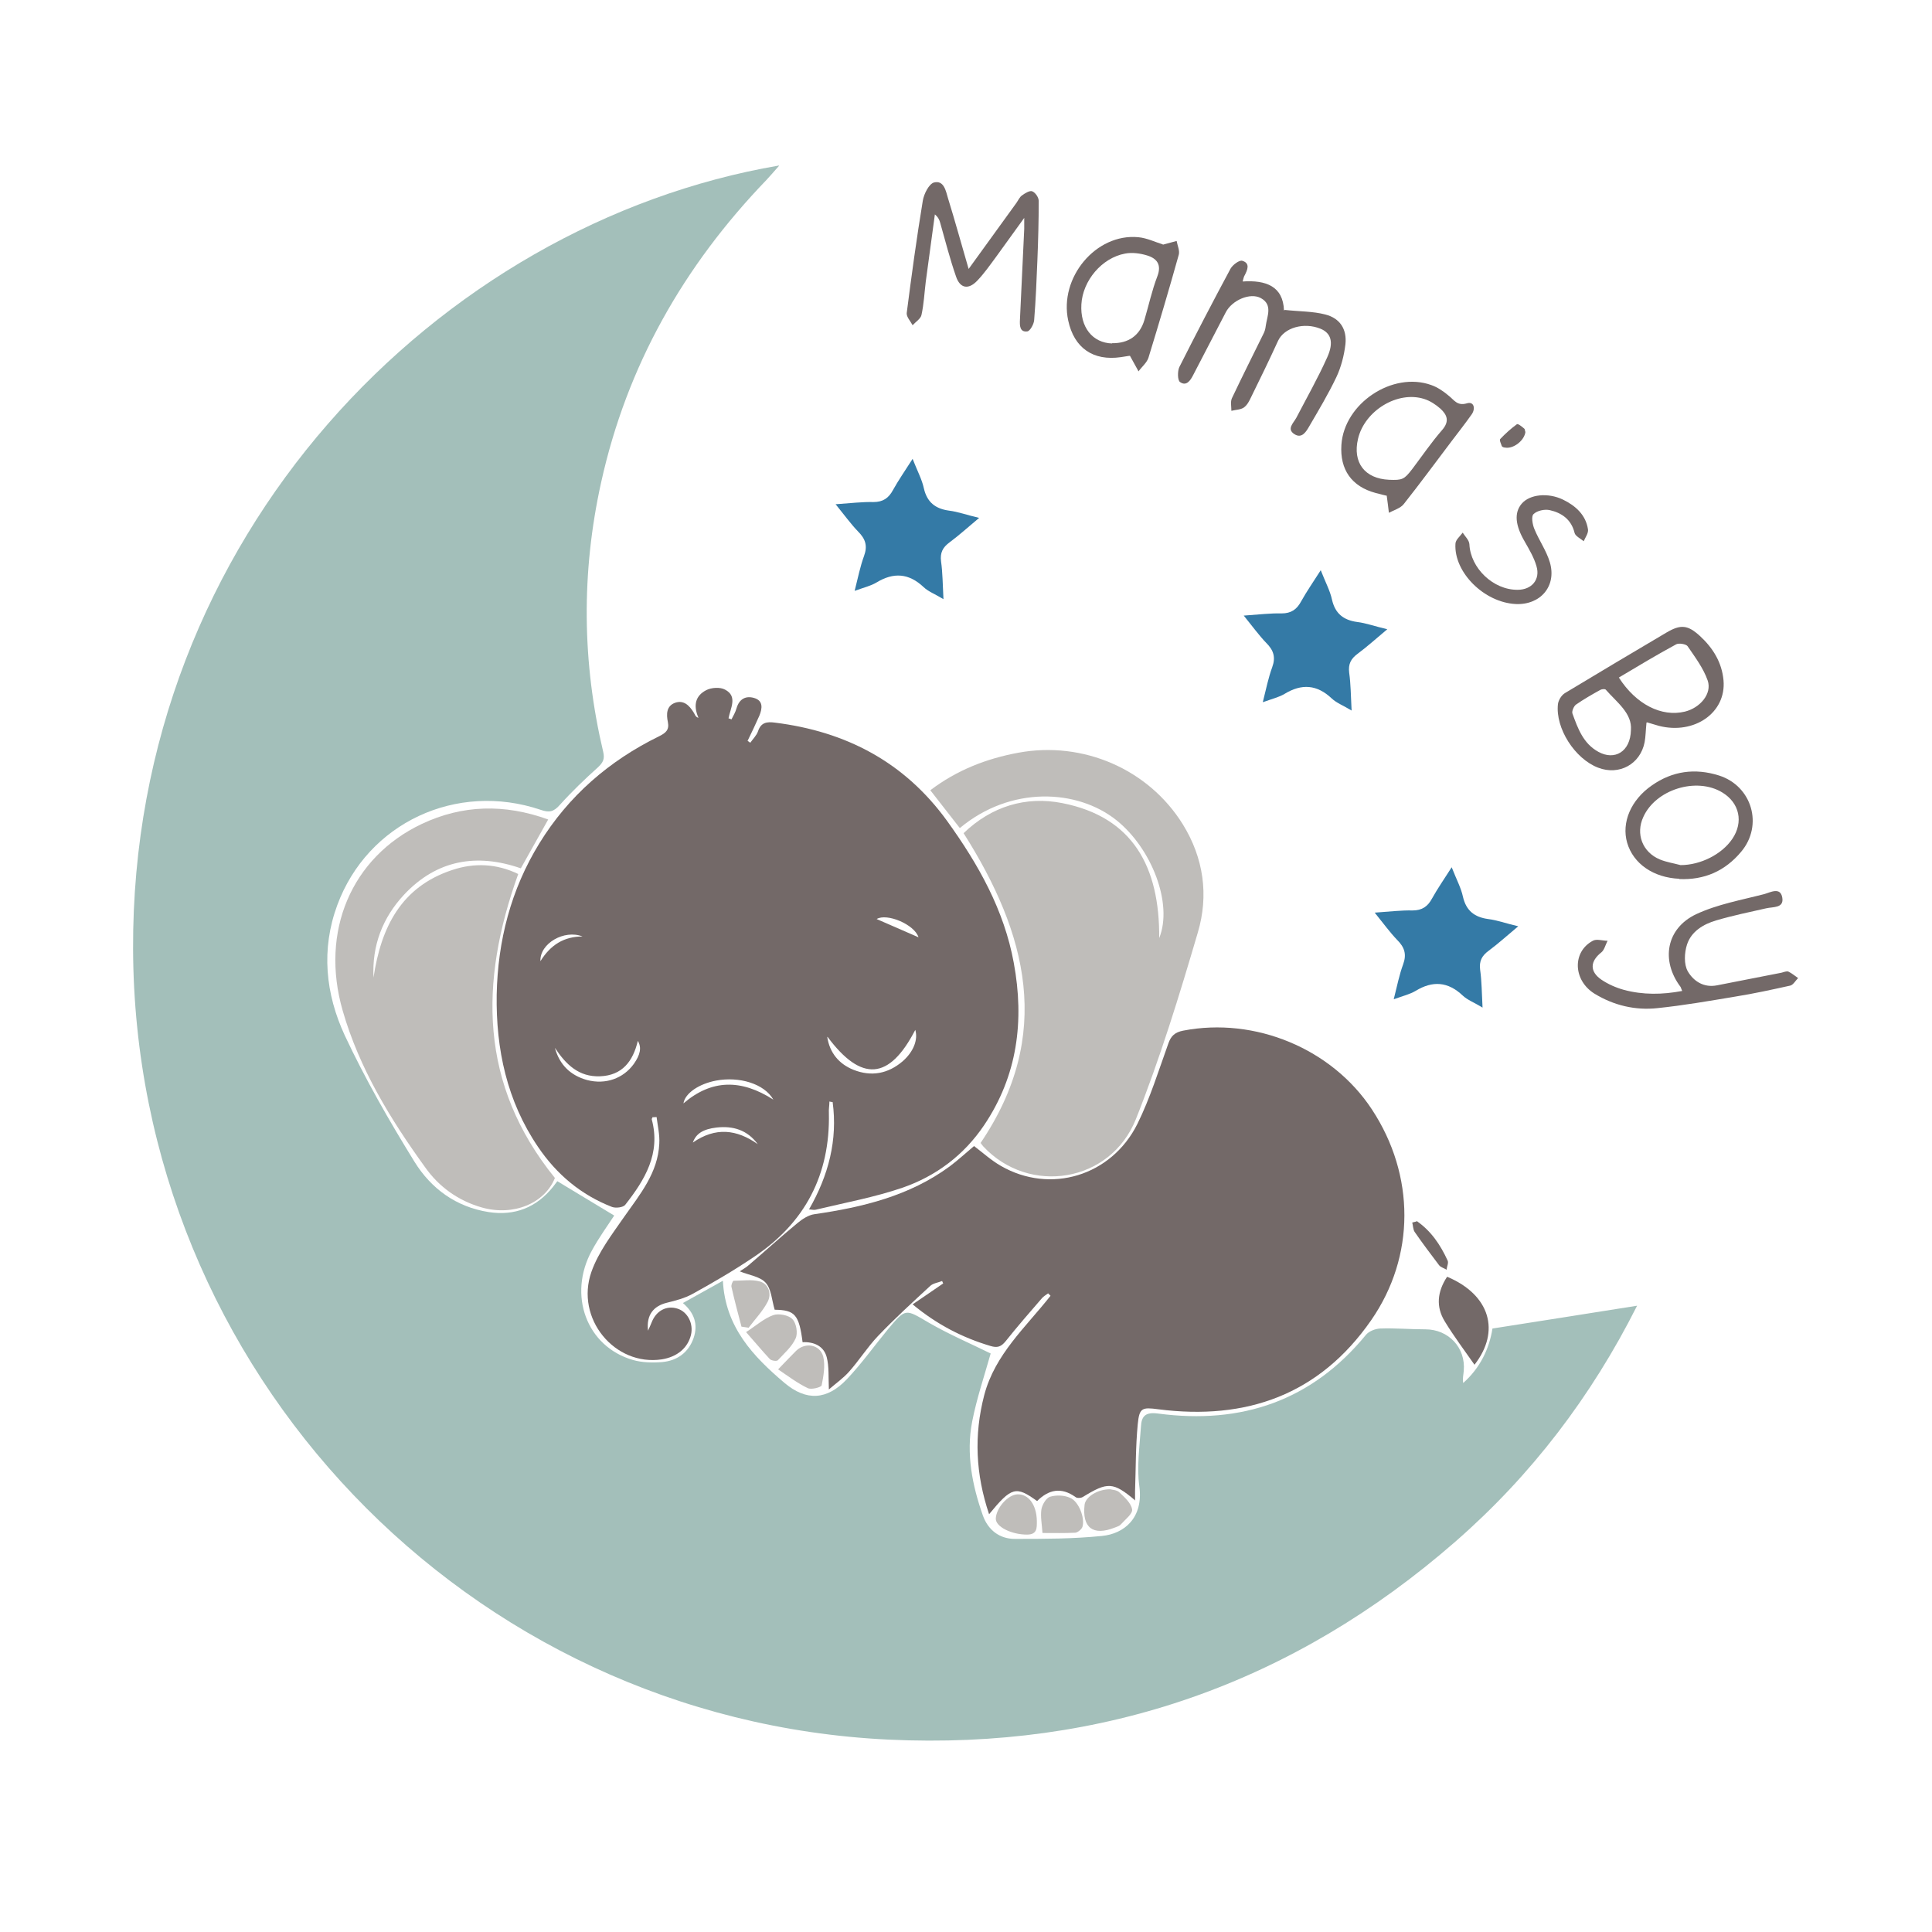 <svg viewBox="0 0 720 720" version="1.1" xmlns="http://www.w3.org/2000/svg" data-sanitized-data-name="Layer 1" data-name="Layer 1" id="Layer_1">
  <defs>
    <style>
      .cls-1 {
        fill: #347aa6;
      }

      .cls-1, .cls-2, .cls-3, .cls-4 {
        stroke-width: 0px;
      }

      .cls-2 {
        fill: #736968;
      }

      .cls-3 {
        fill: #a3bfba;
      }

      .cls-4 {
        fill: #bfbdba;
      }
    </style>
  </defs>
  <path d="M290.4,61.7c-2.1,2.4-3.4,3.9-4.8,5.4-30.8,32-52,69.2-61.6,112.8-7.4,33.5-7.1,66.9.8,100.3.6,2.6,0,3.9-1.9,5.7-5,4.5-9.8,9.1-14.3,14.1-2.3,2.6-4,2.9-7.1,1.8-31.4-10.6-64.5,4.9-75.8,35.5-6.1,16.5-4.4,33.1,2.8,48.6,7.6,16.2,16.6,31.9,26,47.1,6.2,10,15.5,16.8,27.6,18.7,9.8,1.5,17.8-1.7,24-9.4.6-.8,1.2-1.6,1.6-2.1,7.1,4.3,14.1,8.5,21.2,12.8-2.7,4.1-5.8,8.4-8.3,13-9.1,16.6-2,35.8,15.2,40.8,3.4,1,7.4,1.1,11,.8,5.5-.5,9.8-3.5,11.7-9,1.7-5,.3-9.3-4-13,5-2.8,9.7-5.4,14.9-8.3.9,17.3,11.3,28.2,23,38.1,8.1,6.8,15.8,6.4,23.2-1.4,5.5-5.8,10.2-12.4,15.3-18.6,6.7-8,6.5-7.6,15.2-2.5,7.6,4.4,15.8,7.9,23.1,11.5-2.3,8.2-5.2,16.7-6.9,25.4-2.3,11.9,0,23.7,4,35,1.9,5.3,6.1,8.7,11.9,8.7,10.8,0,21.7,0,32.5-1.1,8.2-.8,15.5-6.7,13.9-18.5-1-7.2.1-14.8.6-22.2.2-3.8,1.5-5.6,6.5-4.9,30.9,4.1,57.2-4.7,77.4-29.4,1.1-1.3,3.4-2.2,5.2-2.3,5.6-.2,11.3.3,16.9.3,8.6,0,15.1,6.8,14.3,15.5-.1,1.4-.5,2.8-.2,4.5,6.3-5.6,9.7-12.7,10.9-20.3,18-2.8,35.6-5.6,53.9-8.5-17,33.8-39.4,63.2-67.7,87.9-60.5,52.8-131.3,77.6-211.3,73.8-156.9-7.5-280.9-137.4-281.5-294.6-.6-154.4,114.1-270.3,240.6-292Z" class="cls-3"></path>
  <g>
    <path d="M365.4,426c27.3-40.3,17.4-78.1-6.3-115.5,10.4-10,23.2-13.9,36.8-11.2,26.4,5.2,36.3,23.9,36.1,50.3,5.2-12.8-2.8-33.4-15.9-43.9-14.6-11.7-39.5-12.9-58.4,2.9-3.6-4.6-7.2-9.2-11-14.1,9.9-7.5,20.9-11.8,32.9-14,24-4.4,48.4,6.1,61.2,26.7,7.8,12.6,9.7,26.5,5.6,40.3-6.9,23.5-14.1,47-23.1,69.6-9.5,23.7-39.8,28.4-56.8,10.2-.4-.4-.7-.9-1-1.3Z" class="cls-4"></path>
    <path d="M193.1,325.8c-14.5,40.3-14.5,78.4,13.7,113.2-3.8,9.5-15.5,14.3-27.2,11-8.8-2.5-16-7.7-21.1-14.9-13-18-24.6-36.9-30.8-58.5-8.5-29.5,3.3-57.1,29.4-69.5,15.2-7.2,30.9-7.6,47.2-1.7-3.5,6.2-6.8,12.1-10.2,18.2-16.4-5.7-31.3-3.2-43.5,9.8-8,8.6-12,18.9-11.4,30.9,2.8-18.6,10.2-33.8,29.4-40.1,8.1-2.7,16.4-2.4,24.5,1.5Z" class="cls-4"></path>
  </g>
  <g>
    <path d="M278.1,496.4c3.7-2.4,6.7-5.1,10.1-6.3,2-.7,5.7,0,7.1,1.5,1.5,1.5,2.1,5.3,1.2,7.2-1.4,3.1-4.2,5.5-6.6,8.1-.4.5-2.4.2-3-.4-2.9-3.1-5.6-6.4-8.9-10.1Z" class="cls-4"></path>
    <path d="M413.7,555c.6.2,2.4.2,3.4,1.1,2,1.9,4.4,4,4.8,6.4.3,1.6-2.6,3.8-4.2,5.6-.5.6-1.5.9-2.3,1.2-8.1,3.2-12.2,0-11.2-8.6.4-2.8,4.7-5.7,9.5-5.7Z" class="cls-4"></path>
    <path d="M388.5,571.3c-.2-3.2-.8-6.1-.4-8.8.3-1.7,1.7-4.2,3.2-4.7,2.3-.7,5.3-.6,7.5.4,3.2,1.3,5.6,7.5,4.6,10.8-.3.9-1.7,2.1-2.7,2.2-4,.2-8,.1-12.3.1Z" class="cls-4"></path>
    <path d="M289.9,510.4c2.9-3,4.8-5,6.8-7,3.4-3.3,8.9-2.4,10.1,2.2.8,3.4.1,7.2-.6,10.7-.2.7-3.9,1.7-5.2,1-3.8-1.8-7.2-4.4-10.9-6.9Z" class="cls-4"></path>
    <path d="M276.3,494.3c-1.3-4.9-2.6-9.8-3.7-14.7-.2-.7.5-2.3.8-2.3,3.3,0,6.8-.6,9.9.3,3.2,1,4.3,4.6,2.8,7.5-1.8,3.5-4.7,6.5-7.1,9.7-.9-.1-1.8-.3-2.7-.4Z" class="cls-4"></path>
    <path d="M386.4,566.8c0,2.6.2,5.1-3.7,5.1-5.7,0-11.7-2.9-11.6-6,.2-4,4.5-8.8,8-9,4.2-.2,7.2,3.9,7.3,9.9Z" class="cls-4"></path>
  </g>
  <g>
    <path d="M478.8,115.5c5.5.6,10.5.5,15.1,1.7,5.5,1.4,8.1,5.5,7.5,11.1-.5,4.2-1.6,8.5-3.4,12.3-3,6.3-6.6,12.3-10.1,18.3-1.1,1.9-2.7,4.7-5.5,2.9-3-1.9-.4-4.1.7-6.1,3.9-7.5,8.1-14.9,11.5-22.5,2.6-5.7,1.4-9.1-2.5-10.7-6.2-2.5-13.5-.4-15.8,4.5-3.2,7-6.6,14-10,20.9-.7,1.5-1.5,3.1-2.8,4-1.2.8-3,.8-4.6,1.2,0-1.6-.4-3.4.2-4.7,3.8-8,7.8-16,11.7-23.9.5-.9.8-2,.9-3,.5-3.7,2.7-7.9-1.8-10.4-4-2.2-10.8.8-13.1,5.3-4,7.8-8.1,15.5-12.1,23.3-1.1,2.2-2.6,4.3-4.9,2.7-1-.6-1-4.1-.3-5.6,6.2-12.3,12.6-24.6,19.1-36.7.8-1.4,3.3-3.3,4.4-2.9,3,.9,1.9,3.4.8,5.5-.3.5-.4,1.1-.7,2.2,8.7-.6,15.1,1.8,15.4,10.8Z" class="cls-2"></path>
    <path d="M613.6,269.3c-.3,2.9-.3,5.2-.7,7.3-1.6,8.2-9.5,12.5-17.3,9.5-8.7-3.3-16-14.7-15-23.7.2-1.5,1.3-3.3,2.6-4.1,12.6-7.6,25.2-15.1,37.9-22.6,5.3-3.1,7.9-2.8,12.4,1.3,4.9,4.5,8.2,9.9,8.8,16.5,1.1,12.1-10.9,20.4-24.1,17-1.4-.4-2.8-.8-4.4-1.3ZM603.3,252.5c6.4,10,15.9,14.8,24.6,12.7,5.7-1.4,10.2-6.7,8.5-11.6-1.6-4.6-4.7-8.7-7.5-12.8-.6-.8-3.2-1.2-4.2-.7-7.2,3.9-14.2,8.1-21.4,12.4ZM607.8,272.1c.5-6.3-5.2-10.3-9.4-15.1-.3-.3-1.5-.2-2,.1-3.1,1.7-6.2,3.5-9.1,5.5-.8.6-1.6,2.5-1.3,3.3,2,5.5,4,11.2,9.7,14.3,6,3.3,11.9,0,12.1-8.1Z" class="cls-2"></path>
    <path d="M361,100.2c6.4-8.8,12.1-16.7,17.8-24.6.7-1,1.2-2.2,2.1-2.8,1.1-.8,2.9-1.9,3.8-1.5,1.2.5,2.4,2.3,2.4,3.6,0,7.4-.2,14.8-.5,22.2-.3,7.4-.6,14.8-1.2,22.2-.1,1.5-1.5,4-2.5,4.2-2.9.4-2.9-2.2-2.8-4.3.5-11.3,1.1-22.6,1.6-33.9,0-.9,0-1.7,0-4.1-4,5.5-7.2,10-10.4,14.4-2.3,3.1-4.5,6.3-7.2,9.1-3.2,3.3-6.3,2.8-7.8-1.6-2.3-6.6-4-13.3-5.9-20-.3-1.1-.7-2.1-2-3.2-1.1,8.4-2.3,16.7-3.4,25.1-.5,4.1-.7,8.3-1.6,12.4-.3,1.4-2.1,2.5-3.3,3.8-.8-1.5-2.3-3.1-2.2-4.5,1.8-14,3.7-28,6-41.9.4-2.5,2.3-6.3,4.2-6.8,3.7-.9,4.4,3.2,5.2,5.9,2.6,8.4,4.9,16.8,7.7,26.4Z" class="cls-2"></path>
    <path d="M626.9,369.3c-.3-.7-.4-1.1-.6-1.5-7.4-9.8-5.4-21.8,5.8-27.1,7.9-3.7,16.9-5.3,25.4-7.5,2.2-.6,6-2.8,6.7,1.3.7,4-3.4,3.4-6,4-6.2,1.4-12.5,2.7-18.6,4.5-4.8,1.4-9.3,4.1-10.9,9-1,3.1-1.2,7.4.3,10,2.1,3.6,5.9,6.2,10.9,5.2,8-1.6,16-3.1,24-4.7.9-.2,1.9-.7,2.6-.4,1.3.6,2.4,1.6,3.6,2.4-1,1-1.8,2.5-2.9,2.8-6.8,1.5-13.6,3-20.5,4.1-9.6,1.6-19.3,3.3-29,4.3-8.3.9-16.3-1-23.5-5.4-8-5-8.3-15.6-.6-19.7,1.4-.8,3.6,0,5.5,0-.8,1.5-1.2,3.4-2.3,4.3-4.2,3.3-4.5,7.1,0,10.2,2.5,1.7,5.5,3,8.4,3.8,7.1,1.9,14.3,1.8,21.7.4Z" class="cls-2"></path>
    <path d="M433.3,91.2c2.2-.6,3.7-1,5.2-1.4.3,1.7,1.2,3.6.8,5.1-3.6,12.9-7.4,25.7-11.3,38.4-.6,1.9-2.5,3.4-3.7,5.1-1-1.8-2-3.6-3.2-5.8-.5,0-1.9.3-3.4.5-10.3,1.5-17.4-3.4-19.6-13.6-3.5-16,10.3-32.6,26.1-31.1,3.3.3,6.5,1.9,9.2,2.7ZM414.4,127.9c6.2.1,10.4-2.9,12.1-8.7,1.6-5.4,2.8-11,4.8-16.2,1.7-4.4-.2-6.7-3.8-7.8-2.6-.8-5.6-1.2-8.2-.7-8.7,1.6-15.8,10.1-16.3,18.9-.5,8.5,4.1,14.4,11.5,14.6Z" class="cls-2"></path>
    <path d="M517,184.8c-.9-.2-2.6-.6-4.4-1.1-8.9-2.4-13.3-8.7-12.7-17.9,1-15.5,19.1-27.5,33.5-22.3,2.3.8,4.5,2.3,6.4,3.9,2.1,1.6,3.2,4,6.9,2.9,2.6-.8,3.3,2,1.7,4.2-2.4,3.4-5,6.7-7.5,10-5.9,7.8-11.7,15.7-17.8,23.4-1.2,1.5-3.6,2.2-5.5,3.2-.2-2-.5-3.9-.8-6.3ZM517.7,178.8c4.9.2,5.6-.1,8.6-4,3.7-4.9,7.1-9.9,11.1-14.5,2.9-3.3,1.9-5.7-.6-8-1.7-1.5-3.8-2.9-6-3.6-9.9-3.2-22.2,4.3-24.7,14.8-2.1,8.9,2.5,14.9,11.6,15.3Z" class="cls-2"></path>
    <path d="M625.9,327.5c-9.7-.4-17.2-5.6-19.5-13.4-2.2-7.6,1.4-16,9.2-21.4,7.7-5.4,16.1-6.5,25-3.7,12.3,3.9,16.6,18.5,8.3,28.4-6,7.2-13.7,10.6-23.1,10.2ZM626.3,322.4c7.4,0,15.4-4,19.3-9.8,4.2-6.2,2.7-13.4-3.8-17.3-9.6-5.8-24.8-1.1-29.4,9.2-2.9,6.3-.3,13.1,6.2,15.8,2.4,1,5.1,1.4,7.7,2.1Z" class="cls-2"></path>
    <path d="M564.8,225.1c-11.7-.6-23-11.8-22.4-22.4,0-1.5,1.7-2.8,2.7-4.2.9,1.4,2.4,2.8,2.5,4.3.4,8.9,8.9,17.1,18,17,5.2,0,8.5-3.8,7-8.8-.9-3.2-2.7-6.2-4.4-9.2-3.5-6-4-10.7-1.1-14.1,3-3.5,9.8-4.2,15.4-1.5,4.7,2.3,8.5,5.7,9.3,11.1.2,1.4-1,3-1.6,4.4-1.2-1-3.1-1.9-3.4-3.1-1.2-5-4.8-7.5-9.3-8.5-1.9-.4-4.7.2-6,1.5-.9.8-.4,3.8.3,5.5,1.7,4.2,4.5,8.1,5.8,12.5,2.6,8.9-3.6,16-12.9,15.5Z" class="cls-2"></path>
    <path d="M568.5,160.8c-.3,3.4-4.6,6.6-7.6,6-.4,0-1-.2-1.2-.5-.3-.9-1-2.3-.6-2.7,1.9-2,4-3.9,6.2-5.5.4-.3,1.9.9,2.7,1.6.4.3.3,1.1.4,1.2Z" class="cls-2"></path>
  </g>
  <g>
    <path d="M243.4,416.1c-.2.4-.6.8-.5,1.1,3.4,12.7-2.6,22.5-9.9,31.8-.8,1-3.5,1.3-4.9.8-11.6-4.5-20.7-12.2-27.6-22.4-11.6-17.1-15.7-36.4-15.4-56.7.4-20.1,5.3-39.2,15.9-56.4,10.8-17.6,26-30.8,44.6-39.9,2.4-1.2,3.9-2.3,3.3-5.3-.6-2.9-.6-6,2.7-7.2,3.2-1.1,5.3,1,6.9,3.6.5.7.6,1.7,1.8,2-2.1-4.8-1-8.3,2.9-10.3,1.9-1,5.2-1.2,7-.2,4.8,2.5,2,6.9,1.3,10.7.4.1.7.2,1.1.4.7-1.4,1.5-2.7,1.9-4.2,1-3.4,3.4-4.7,6.5-3.8,3.5,1,3.1,3.9,2,6.6-1.4,3.2-2.9,6.3-4.4,9.4.3.2.7.4,1,.7,1-1.4,2.4-2.8,2.9-4.3,1.1-3.3,3.3-3.6,6.3-3.2,26.5,3.3,48.3,14.7,64.2,36.7,11.6,16.1,21.2,33.1,24.8,52.8,4,21.6,1.4,42.1-11.1,60.6-7.5,11.1-17.9,18.9-30.3,23.2-10.5,3.6-21.5,5.6-32.3,8.2-.6.2-1.4,0-2.6-.1,7.3-12.7,10.7-25.9,8.8-40-.4,0-.8-.1-1.2-.2,0,1.4-.3,2.9-.2,4.3.5,23-8.9,40.9-27.9,53.6-7.4,5-15.1,9.5-22.9,13.8-2.9,1.6-6.3,2.5-9.6,3.3-4.9,1.2-7.7,4.5-7,10.4.7-1.6,1.1-2.4,1.4-3.2,1.7-4.3,5.6-6.3,9.6-5,3.8,1.2,6,5.6,5,9.8-1.2,4.9-5.2,8.2-10.9,9.1-17.5,2.6-32.3-15.2-26.2-32.6,2.6-7.4,7.7-14,12.2-20.5,5.9-8.4,12.6-16.4,13.1-27.3.2-3.3-.6-6.6-1-9.9-.4,0-.9,0-1.3.1ZM308.3,386.5c.9,5.8,4.3,10,9.8,12.2,6.6,2.6,12.8,1.5,18.3-3.2,4-3.5,5.8-8,4.7-11.7-9.7,18.8-20.1,19.5-32.7,2.6ZM206.8,390.5c1.7,6.3,5.8,10.3,12,12,6.9,1.8,13.5-.6,17.4-6,2.4-3.4,3-6.1,1.5-8.6-1.8,7.6-5.8,12.9-14.1,13.2-7.9.3-12.7-4.4-16.8-10.6ZM288.2,409.8c-3.4-6-12.8-8.7-21.3-7.1-6.4,1.2-11.6,4.7-12.2,8.5,10.5-9,21.5-9.1,33.5-1.4ZM282.4,426.4c-3.9-5.3-9.2-6.9-15.4-6.2-4.9.6-7.6,2.2-8.8,5.6,8.5-5.9,16.4-4.9,24.2.6ZM217.1,349c-6.8-2.7-16,2.6-15.7,9.2,3.8-6.1,8.8-9.2,15.7-9.2ZM342.3,349.3c-1.5-4.8-11.8-9.1-15.6-6.8,5.1,2.2,10.5,4.6,15.6,6.8Z" class="cls-2"></path>
    <path d="M423.1,559.2c-8.3-7-10.3-7-19.6-1.3-.7.4-2.1.5-2.7,0-5.3-3.8-10-2.8-14.3,1.5-7.9-5.7-9.5-5.3-17.9,4.9-5-14.9-5.7-29.4-1.8-44.4,4-15.2,15.5-25.3,24.7-37-.3-.3-.6-.6-.9-.9-.8.6-1.7,1.1-2.3,1.8-4.6,5.3-9.2,10.6-13.5,16-1.7,2.1-3.1,2.6-5.7,1.8-10.4-3.1-19.8-7.9-29-15.5,4.1-2.8,7.8-5.3,11.4-7.8l-.4-.9c-1.5.6-3.3.8-4.4,1.8-6.6,6.1-13.3,12.2-19.5,18.7-3.9,4.1-6.9,8.9-10.7,13.2-2.1,2.4-4.8,4.3-7.6,6.7-.2-4.6.1-8.5-.8-12-1.1-4.2-4.8-5.8-9-5.6-1.3-10.3-2.9-12-10.4-12.1-1.1-3.6-1.2-7.7-3.4-10.1-2.1-2.3-6.2-2.8-9.6-4.2.8-.6,2.2-1.3,3.3-2.3,6.1-5.2,12-10.6,18.2-15.7,1.8-1.5,4.1-3,6.3-3.3,18-2.6,35.4-6.8,50.4-17.8,3.2-2.4,6.1-5.1,9.1-7.6,3.4,2.6,6.5,5.4,10,7.4,18.4,10.6,41.2,3.8,50.9-15.7,4.7-9.5,7.9-19.9,11.5-29.9,1-2.9,2.5-4.2,5.5-4.8,26.8-5.2,55.5,6.7,70.4,29.4,16.1,24.5,16.2,54.7-.3,78.5-19.3,27.8-46.5,37.4-79.3,33.2-6.1-.8-7.1-.6-7.7,5.6-.8,8.3-.7,16.6-1,24.9,0,.9,0,1.7,0,3.2Z" class="cls-2"></path>
    <path d="M539.3,475.8c16.1,6.8,19.9,20.4,10.2,32.8-3.7-5.3-7.7-10.6-11.1-16.2-3.3-5.4-2.8-11,.9-16.6Z" class="cls-2"></path>
    <path d="M527.9,455c5.4,3.7,8.9,8.9,11.6,14.8.4.9-.3,2.2-.4,3.4-.9-.6-2.2-.9-2.8-1.7-3.1-4.1-6.2-8.2-9.1-12.4-.6-.9-.6-2.4-.9-3.5.5-.1,1.1-.3,1.6-.4Z" class="cls-2"></path>
  </g>
  <g>
    <path d="M463.7,229.4c5.7-.4,9.8-.9,13.9-.8,3.6,0,5.7-1.5,7.3-4.5,2-3.6,4.3-6.9,7.3-11.6,1.8,4.6,3.5,7.7,4.2,11,1.2,5.2,4.3,7.6,9.4,8.3,3.3.4,6.5,1.6,11.2,2.7-4.3,3.6-7.5,6.5-11,9.1-2.6,1.9-3.6,3.9-3.2,7.1.6,4.2.6,8.5.9,14.1-3.1-1.9-5.6-2.8-7.4-4.5-5.5-5.2-11.2-5.6-17.6-1.7-2,1.2-4.5,1.8-8.1,3.1,1.3-5.2,2.1-9.2,3.5-13,1.4-3.8.5-6.4-2.2-9.1-2.7-2.8-5-6-8.4-10.2Z" class="cls-1"></path>
    <path d="M311.6,187.9c5.7-.4,9.8-.9,13.9-.8,3.6,0,5.7-1.5,7.3-4.5,2-3.6,4.3-6.9,7.3-11.6,1.8,4.6,3.5,7.7,4.2,11,1.2,5.2,4.3,7.6,9.4,8.3,3.3.4,6.5,1.6,11.2,2.7-4.3,3.6-7.5,6.5-11,9.1-2.6,1.9-3.6,3.9-3.2,7.1.6,4.2.6,8.5.9,14.1-3.1-1.9-5.6-2.8-7.4-4.5-5.5-5.2-11.2-5.6-17.6-1.7-2,1.2-4.5,1.8-8.1,3.1,1.3-5.2,2.1-9.2,3.5-13,1.4-3.8.5-6.4-2.2-9.1-2.7-2.8-5-6-8.4-10.2Z" class="cls-1"></path>
    <path d="M512.5,340.1c5.7-.4,9.8-.9,13.9-.8,3.6,0,5.7-1.5,7.3-4.5,2-3.6,4.3-6.9,7.3-11.6,1.8,4.6,3.5,7.7,4.2,11,1.2,5.2,4.3,7.6,9.4,8.3,3.3.4,6.5,1.6,11.2,2.7-4.3,3.6-7.5,6.5-11,9.1-2.6,1.9-3.6,3.9-3.2,7.1.6,4.2.6,8.5.9,14.1-3.1-1.9-5.6-2.8-7.4-4.5-5.5-5.2-11.2-5.6-17.6-1.7-2,1.2-4.5,1.8-8.1,3.1,1.3-5.2,2.1-9.2,3.5-13,1.4-3.8.5-6.4-2.2-9.1-2.7-2.8-5-6-8.4-10.2Z" class="cls-1"></path>
  </g>
</svg>